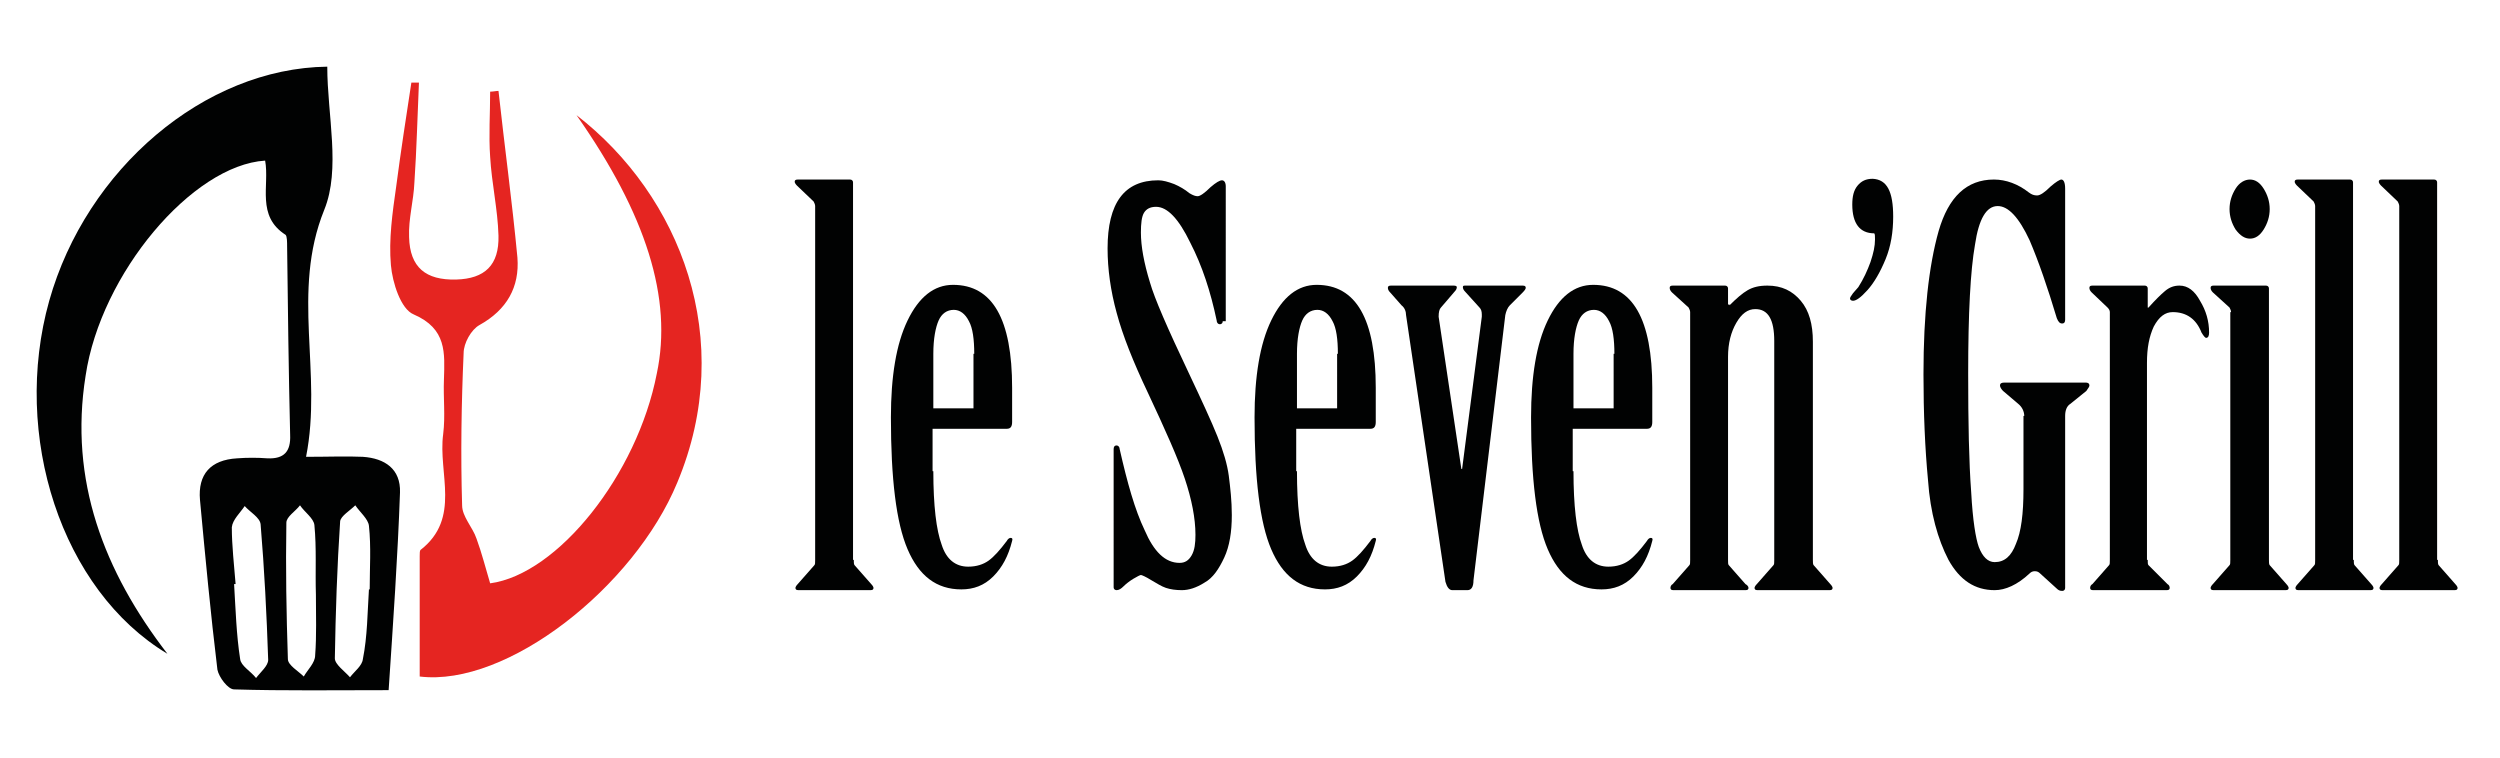 <?xml version="1.0" encoding="utf-8"?>
<!-- Generator: $$$/GeneralStr/196=Adobe Illustrator 27.6.0, SVG Export Plug-In . SVG Version: 6.00 Build 0)  -->
<svg version="1.1" xmlns="http://www.w3.org/2000/svg" xmlns:xlink="http://www.w3.org/1999/xlink" x="0px" y="0px"
	 viewBox="0 0 330 100" style="enable-background:new 0 0 330 100;" xml:space="preserve">
<style type="text/css">
	.st0{display:none;}
	.st1{display:inline;fill:#010202;}
	.st2{fill:#010202;}
	.st3{fill-rule:evenodd;clip-rule:evenodd;fill:#010202;}
	.st4{fill-rule:evenodd;clip-rule:evenodd;fill:#E52521;}
</style>
<g id="Calque_2" class="st0">
	<rect class="st1" width="330" height="100"/>
</g>
<g id="Calque_1">
	<g>
		<path class="st2" d="M112.7,73.9c0,0.3,0,0.6,0.1,0.7l2.2,2.5c0.2,0.2,0.3,0.4,0.3,0.5c0,0.2-0.1,0.3-0.4,0.3h-9.5
			c-0.3,0-0.4-0.1-0.4-0.3c0-0.1,0.1-0.3,0.3-0.5l2.2-2.5c0.1-0.1,0.1-0.3,0.1-0.7V27.2c0-0.2-0.1-0.4-0.2-0.6l-2.2-2.1
			c-0.2-0.2-0.3-0.4-0.3-0.5c0-0.2,0.1-0.3,0.4-0.3h6.9c0.2,0,0.4,0.1,0.4,0.4V73.9z"/>
		<path class="st2" d="M123.2,62.2c0,4.6,0.4,7.8,1.1,9.7c0.6,1.9,1.8,2.9,3.5,2.9c1.1,0,2-0.3,2.7-0.8c0.7-0.5,1.5-1.4,2.4-2.6
			c0.1-0.2,0.3-0.4,0.5-0.4c0.2,0,0.3,0.1,0.2,0.4c-0.5,2-1.3,3.5-2.5,4.7c-1.2,1.2-2.6,1.7-4.2,1.7c-3.3,0-5.6-1.8-7.1-5.3
			c-1.5-3.5-2.2-9.3-2.2-17.4c0-5.4,0.7-9.7,2.2-12.8c1.5-3.1,3.5-4.7,6-4.7c5.2,0,7.8,4.5,7.8,13.6v4.5c0,0.6-0.2,0.9-0.7,0.9h-9.8
			V62.2z M128.6,46.7c0-1.9-0.2-3.4-0.7-4.3c-0.5-1-1.2-1.5-2-1.5c-0.9,0-1.6,0.5-2,1.4c-0.4,0.9-0.7,2.4-0.7,4.4v7.2h5.3V46.7z"/>
		<path class="st2" d="M161.4,42.4c0,0.2-0.1,0.4-0.4,0.4c-0.2,0-0.4-0.2-0.4-0.5c-0.8-3.8-1.9-7.2-3.5-10.3c-1.5-3.1-3-4.7-4.5-4.7
			c-0.8,0-1.3,0.3-1.6,0.8c-0.3,0.5-0.4,1.4-0.4,2.6c0,1.8,0.4,4,1.2,6.6c0.6,2.1,2.3,6,5.1,11.9c1.7,3.6,3,6.4,3.8,8.4
			c0.8,2,1.3,3.7,1.5,5.2c0.2,1.6,0.4,3.3,0.4,5.2c0,2.2-0.3,4.1-1,5.6c-0.7,1.5-1.5,2.7-2.6,3.3c-1.1,0.7-2.1,1-3,1
			c-0.8,0-1.5-0.1-2.1-0.3s-1.2-0.6-1.9-1c-0.8-0.5-1.3-0.7-1.4-0.7c-0.1,0-0.5,0.2-1,0.5s-1,0.7-1.3,1c-0.3,0.3-0.6,0.5-0.9,0.5
			c-0.2,0-0.4-0.1-0.4-0.4V59.3c0-0.3,0.1-0.5,0.4-0.5c0.2,0,0.4,0.2,0.4,0.5c1,4.4,2,8,3.3,10.7c1.2,2.8,2.7,4.3,4.6,4.3
			c0.7,0,1.2-0.3,1.6-1c0.4-0.7,0.5-1.6,0.5-2.7c0-2.2-0.5-4.7-1.4-7.4c-0.9-2.7-2.6-6.5-4.9-11.4c-1.9-4-3.3-7.5-4.1-10.5
			c-0.8-2.9-1.2-5.8-1.2-8.5c0-6,2.2-9,6.7-9c0.6,0,1.3,0.2,2.1,0.5c0.7,0.3,1.4,0.7,2,1.2c0.5,0.3,0.8,0.4,1.1,0.4
			c0.3,0,0.9-0.4,1.7-1.2c0.7-0.6,1.2-0.9,1.5-0.9c0.3,0,0.5,0.3,0.5,0.8V42.4z"/>
		<path class="st2" d="M171.2,62.2c0,4.6,0.4,7.8,1.1,9.7c0.6,1.9,1.8,2.9,3.5,2.9c1.1,0,2-0.3,2.7-0.8c0.7-0.5,1.5-1.4,2.4-2.6
			c0.1-0.2,0.3-0.4,0.5-0.4c0.2,0,0.3,0.1,0.2,0.4c-0.5,2-1.3,3.5-2.5,4.7c-1.2,1.2-2.6,1.7-4.2,1.7c-3.3,0-5.6-1.8-7.1-5.3
			c-1.5-3.5-2.2-9.3-2.2-17.4c0-5.4,0.7-9.7,2.2-12.8c1.5-3.1,3.5-4.7,6-4.7c5.2,0,7.8,4.5,7.8,13.6v4.5c0,0.6-0.2,0.9-0.7,0.9h-9.8
			V62.2z M176.6,46.7c0-1.9-0.2-3.4-0.7-4.3c-0.5-1-1.2-1.5-2-1.5c-0.9,0-1.6,0.5-2,1.4c-0.4,0.9-0.7,2.4-0.7,4.4v7.2h5.3V46.7z"/>
		<path class="st2" d="M194.5,76.6c0,0.9-0.3,1.3-0.8,1.3h-2c-0.4,0-0.7-0.4-0.9-1.1l-5.2-35.2c0-0.5-0.2-1-0.6-1.3l-1.5-1.7
			c-0.2-0.2-0.3-0.4-0.3-0.6c0-0.2,0.1-0.3,0.4-0.3h8.3c0.3,0,0.4,0.1,0.4,0.2c0,0.2-0.1,0.4-0.3,0.6l-1.8,2.1
			c-0.2,0.2-0.3,0.6-0.3,1.2l3,20.1h0.1l2.6-20.1v-0.3c0-0.4-0.1-0.7-0.3-0.9l-1.9-2.1c-0.2-0.2-0.3-0.4-0.3-0.6s0.1-0.2,0.4-0.2
			h7.5c0.3,0,0.4,0.1,0.4,0.3c0,0.1-0.1,0.3-0.4,0.6l-1.7,1.7c-0.3,0.3-0.5,0.8-0.6,1.3L194.5,76.6z"/>
		<path class="st2" d="M207.7,62.2c0,4.6,0.4,7.8,1.1,9.7c0.6,1.9,1.8,2.9,3.5,2.9c1.1,0,2-0.3,2.7-0.8c0.7-0.5,1.5-1.4,2.4-2.6
			c0.1-0.2,0.3-0.4,0.5-0.4c0.2,0,0.3,0.1,0.2,0.4c-0.5,2-1.3,3.5-2.5,4.7c-1.2,1.2-2.6,1.7-4.2,1.7c-3.3,0-5.6-1.8-7.1-5.3
			c-1.5-3.5-2.2-9.3-2.2-17.4c0-5.4,0.7-9.7,2.2-12.8c1.5-3.1,3.5-4.7,6-4.7c5.2,0,7.8,4.5,7.8,13.6v4.5c0,0.6-0.2,0.9-0.7,0.9h-9.8
			V62.2z M213.1,46.7c0-1.9-0.2-3.4-0.7-4.3c-0.5-1-1.2-1.5-2-1.5c-0.9,0-1.6,0.5-2,1.4c-0.4,0.9-0.7,2.4-0.7,4.4v7.2h5.3V46.7z"/>
		<path class="st2" d="M228.3,40.3c0.9-0.9,1.7-1.6,2.4-2c0.7-0.4,1.5-0.6,2.6-0.6c1.9,0,3.3,0.7,4.4,2c1.1,1.3,1.6,3.1,1.6,5.4
			v28.8c0,0.3,0,0.6,0.1,0.7l2.2,2.5c0.2,0.2,0.3,0.4,0.3,0.5c0,0.2-0.1,0.3-0.4,0.3h-9.5c-0.3,0-0.4-0.1-0.4-0.3
			c0-0.1,0.1-0.3,0.3-0.5l2.2-2.5c0.1-0.1,0.1-0.3,0.1-0.7V45c0-2.8-0.8-4.2-2.5-4.2c-1,0-1.8,0.6-2.5,1.8c-0.7,1.2-1.1,2.7-1.1,4.5
			v26.8c0,0.4,0,0.6,0.1,0.7l2.2,2.5c0.2,0.1,0.4,0.3,0.4,0.5c0,0.2-0.1,0.3-0.4,0.3h-9.5c-0.3,0-0.4-0.1-0.4-0.3
			c0-0.2,0.1-0.4,0.3-0.5l2.2-2.5c0.1-0.1,0.1-0.3,0.1-0.7V41.2c0-0.2-0.1-0.4-0.2-0.6l-2.2-2c-0.2-0.2-0.3-0.4-0.3-0.6
			c0-0.2,0.1-0.3,0.4-0.3h6.9c0.2,0,0.4,0.1,0.4,0.4v2.1H228.3z"/>
		<path class="st2" d="M249.9,28.6c0,2-0.3,3.9-1,5.6c-0.7,1.7-1.5,3.1-2.4,4.1c-0.9,1-1.5,1.4-1.9,1.4c-0.2,0-0.4-0.1-0.4-0.3
			c0-0.1,0.1-0.3,0.4-0.7l0.7-0.8c0.7-1.1,1.2-2.2,1.6-3.3c0.4-1.2,0.6-2.1,0.6-3c0-0.4,0-0.7-0.1-0.8c-1.9,0-2.9-1.3-2.9-3.8
			c0-1.1,0.2-1.9,0.7-2.5c0.5-0.6,1.1-0.9,2-0.9C249.1,23.7,249.9,25.3,249.9,28.6z"/>
		<path class="st2" d="M267.2,54.9c0-0.6-0.3-1.2-0.8-1.6l-2-1.7c-0.2-0.2-0.4-0.5-0.4-0.7c0-0.3,0.2-0.4,0.6-0.4h10.7
			c0.3,0,0.5,0.1,0.5,0.4c0,0.1-0.1,0.3-0.4,0.7l-2.1,1.7c-0.5,0.3-0.7,0.9-0.7,1.6v22.7c0,0.2-0.1,0.4-0.4,0.4
			c-0.3,0-0.5-0.1-0.7-0.3l-2.2-2c-0.2-0.2-0.4-0.3-0.7-0.3s-0.5,0.1-0.7,0.3c-1.6,1.5-3.2,2.2-4.6,2.2c-2.6,0-4.6-1.3-6.1-4
			c-1.4-2.7-2.4-6.2-2.7-10.5c-0.4-4.2-0.6-8.9-0.6-14c0-8,0.7-14.3,2-18.9c1.3-4.5,3.7-6.8,7.3-6.8c1.6,0,3.2,0.6,4.6,1.7
			c0.4,0.3,0.7,0.4,1.1,0.4c0.4,0,1-0.4,1.8-1.2c0.7-0.6,1.2-0.9,1.4-0.9c0.3,0,0.5,0.4,0.5,1.2v17.3c0,0.3-0.1,0.5-0.4,0.5
			c-0.3,0-0.5-0.2-0.7-0.7c-1.2-4-2.4-7.5-3.6-10.3c-1.4-3-2.8-4.5-4.2-4.5c-1.5,0-2.5,1.7-3,5.1c-0.6,3.4-0.9,9-0.9,17
			c0,6.5,0.1,11.7,0.4,15.7c0.2,3.7,0.6,6.1,1,7.2c0.5,1.3,1.2,2,2.1,2c1.3,0,2.2-0.8,2.8-2.4c0.7-1.6,1-4,1-7.2V54.9z"/>
		<path class="st2" d="M283.5,73.9c0,0.4,0,0.6,0.1,0.7l2.5,2.5c0.2,0.1,0.3,0.3,0.3,0.5c0,0.2-0.1,0.3-0.4,0.3h-9.7
			c-0.3,0-0.4-0.1-0.4-0.3c0-0.2,0.1-0.4,0.3-0.5l2.2-2.5c0.1-0.1,0.1-0.3,0.1-0.7V41.2c0-0.2-0.1-0.4-0.3-0.6l-2.1-2
			c-0.2-0.2-0.3-0.4-0.3-0.6c0-0.2,0.1-0.3,0.4-0.3h6.9c0.2,0,0.4,0.1,0.4,0.4v2.5h0.1c0.9-1,1.6-1.7,2.2-2.2
			c0.6-0.5,1.2-0.7,1.9-0.7c1.1,0,2,0.7,2.7,2c0.8,1.3,1.2,2.7,1.2,4.2c0,0.4-0.1,0.7-0.4,0.7c-0.1,0-0.3-0.2-0.6-0.7
			c-0.7-1.8-2-2.7-3.8-2.7c-1,0-1.8,0.6-2.5,1.9c-0.6,1.3-0.9,2.8-0.9,4.8V73.9z"/>
		<path class="st2" d="M294.5,41.2c0-0.2-0.1-0.4-0.2-0.6l-2.2-2c-0.2-0.2-0.3-0.4-0.3-0.6c0-0.2,0.1-0.3,0.4-0.3h6.9
			c0.2,0,0.4,0.1,0.4,0.4v35.8c0,0.3,0,0.6,0.1,0.7l2.2,2.5c0.2,0.2,0.3,0.4,0.3,0.5c0,0.2-0.1,0.3-0.4,0.3h-9.5
			c-0.3,0-0.4-0.1-0.4-0.3c0-0.1,0.1-0.3,0.3-0.5l2.2-2.5c0.1-0.1,0.1-0.3,0.1-0.7V41.2z M298.8,24.9c0.5,0.8,0.8,1.7,0.8,2.7
			c0,1-0.3,1.9-0.8,2.7c-0.5,0.8-1.1,1.2-1.8,1.2s-1.3-0.4-1.9-1.2c-0.5-0.8-0.8-1.7-0.8-2.7c0-1,0.3-1.9,0.8-2.7
			c0.5-0.8,1.2-1.2,1.9-1.2S298.3,24.1,298.8,24.9z"/>
		<path class="st2" d="M310.7,73.9c0,0.3,0,0.6,0.1,0.7l2.2,2.5c0.2,0.2,0.3,0.4,0.3,0.5c0,0.2-0.1,0.3-0.4,0.3h-9.5
			c-0.3,0-0.4-0.1-0.4-0.3c0-0.1,0.1-0.3,0.3-0.5l2.2-2.5c0.1-0.1,0.1-0.3,0.1-0.7V27.2c0-0.2-0.1-0.4-0.2-0.6l-2.2-2.1
			c-0.2-0.2-0.3-0.4-0.3-0.5c0-0.2,0.1-0.3,0.4-0.3h6.9c0.2,0,0.4,0.1,0.4,0.4V73.9z"/>
		<path class="st2" d="M321.8,73.9c0,0.3,0,0.6,0.1,0.7l2.2,2.5c0.2,0.2,0.3,0.4,0.3,0.5c0,0.2-0.1,0.3-0.4,0.3h-9.5
			c-0.3,0-0.4-0.1-0.4-0.3c0-0.1,0.1-0.3,0.3-0.5l2.2-2.5c0.1-0.1,0.1-0.3,0.1-0.7V27.2c0-0.2-0.1-0.4-0.2-0.6l-2.2-2.1
			c-0.2-0.2-0.3-0.4-0.3-0.5c0-0.2,0.1-0.3,0.4-0.3h6.9c0.2,0,0.4,0.1,0.4,0.4V73.9z"/>
	</g>
	<path class="st3" d="M22.1,86.3C8.1,77.9,1.5,57.5,6.5,39.7C11.4,22.3,27,9,43.2,8.8c0,6.4,1.8,13.5-0.4,18.9
		c-4.4,10.9-0.2,21.5-2.4,32.6c3,0,5.3-0.1,7.5,0c2.9,0.2,5,1.6,4.9,4.7c-0.3,8.5-0.9,17.1-1.5,26.1c-7.1,0-13.8,0.1-20.4-0.1
		c-0.8,0-2-1.6-2.2-2.6c-0.9-7.4-1.6-14.9-2.3-22.4c-0.3-3.4,1.4-5.3,4.9-5.5c1.3-0.1,2.7-0.1,4,0c2.2,0.1,3.1-0.9,3-3.1
		c-0.2-8.3-0.3-16.6-0.4-24.9c0-0.5,0-1.3-0.2-1.5c-3.9-2.5-2.1-6.5-2.7-9.8c-9.6,0.6-21.7,14.9-23.7,28.4
		C9.1,63.4,13.7,75.4,22.1,86.3z M48.7,77.8c0,0,0.1,0,0.1,0c0-2.8,0.2-5.6-0.1-8.4c-0.1-0.9-1.2-1.8-1.8-2.7
		c-0.7,0.7-1.9,1.4-2,2.1c-0.4,6-0.6,12-0.7,18.1c0,0.8,1.3,1.7,2,2.5c0.6-0.8,1.6-1.5,1.7-2.4C48.5,84,48.5,80.9,48.7,77.8z
		 M31.1,77.1c-0.1,0-0.1,0-0.2,0c0.2,3.3,0.3,6.7,0.8,9.9c0.1,0.9,1.4,1.6,2.1,2.5c0.6-0.8,1.6-1.6,1.6-2.4c-0.2-6-0.5-11.9-1-17.9
		c-0.1-0.9-1.4-1.6-2.1-2.4c-0.6,0.9-1.6,1.8-1.7,2.8C30.6,72,30.9,74.6,31.1,77.1z M41.7,78.5C41.7,78.5,41.6,78.5,41.7,78.5
		c-0.1-3.1,0.1-6.1-0.2-9.2c-0.1-0.9-1.3-1.7-1.9-2.6c-0.6,0.8-1.8,1.5-1.8,2.3c-0.1,6,0,12,0.2,18c0,0.8,1.4,1.6,2.1,2.3
		c0.5-0.9,1.5-1.8,1.5-2.8C41.8,83.9,41.7,81.2,41.7,78.5z"/>
	<path class="st4" d="M76.1,15.2c13.7,10.6,21.2,29.6,13.3,48.5c-5.7,13.8-22.5,27-34,25.6c0-5.3,0-10.6,0-15.9c0-0.3,0-0.7,0.1-0.8
		c5.4-4.2,2.3-10.1,3-15.3c0.3-2.4,0-4.8,0.1-7.2c0.1-3.5,0.4-6.7-4-8.6c-1.7-0.7-2.8-4.2-3-6.5c-0.3-3.4,0.2-6.9,0.7-10.4
		c0.6-4.6,1.3-9.1,2-13.7c0.3,0,0.7,0,1,0c-0.2,4.4-0.3,8.8-0.6,13.2c-0.1,2.4-0.8,4.8-0.7,7.2c0.1,4,2.2,5.7,6.2,5.6
		c3.8-0.1,5.7-1.9,5.6-5.8c-0.1-3.5-0.9-6.9-1.1-10.4c-0.2-2.8,0-5.7,0-8.6c0.4,0,0.8-0.1,1.1-0.1c0.8,7.3,1.8,14.6,2.5,22
		c0.3,3.9-1.4,6.9-5,8.9c-1.1,0.6-2.1,2.4-2.1,3.7c-0.3,6.7-0.4,13.4-0.2,20.1c0,1.5,1.4,2.9,1.9,4.4c0.7,1.9,1.2,3.9,1.8,5.9
		c8.9-1.2,19.4-14.3,22-27.7C88.8,39.4,85.3,28.3,76.1,15.2z"/>
</g>
</svg>

